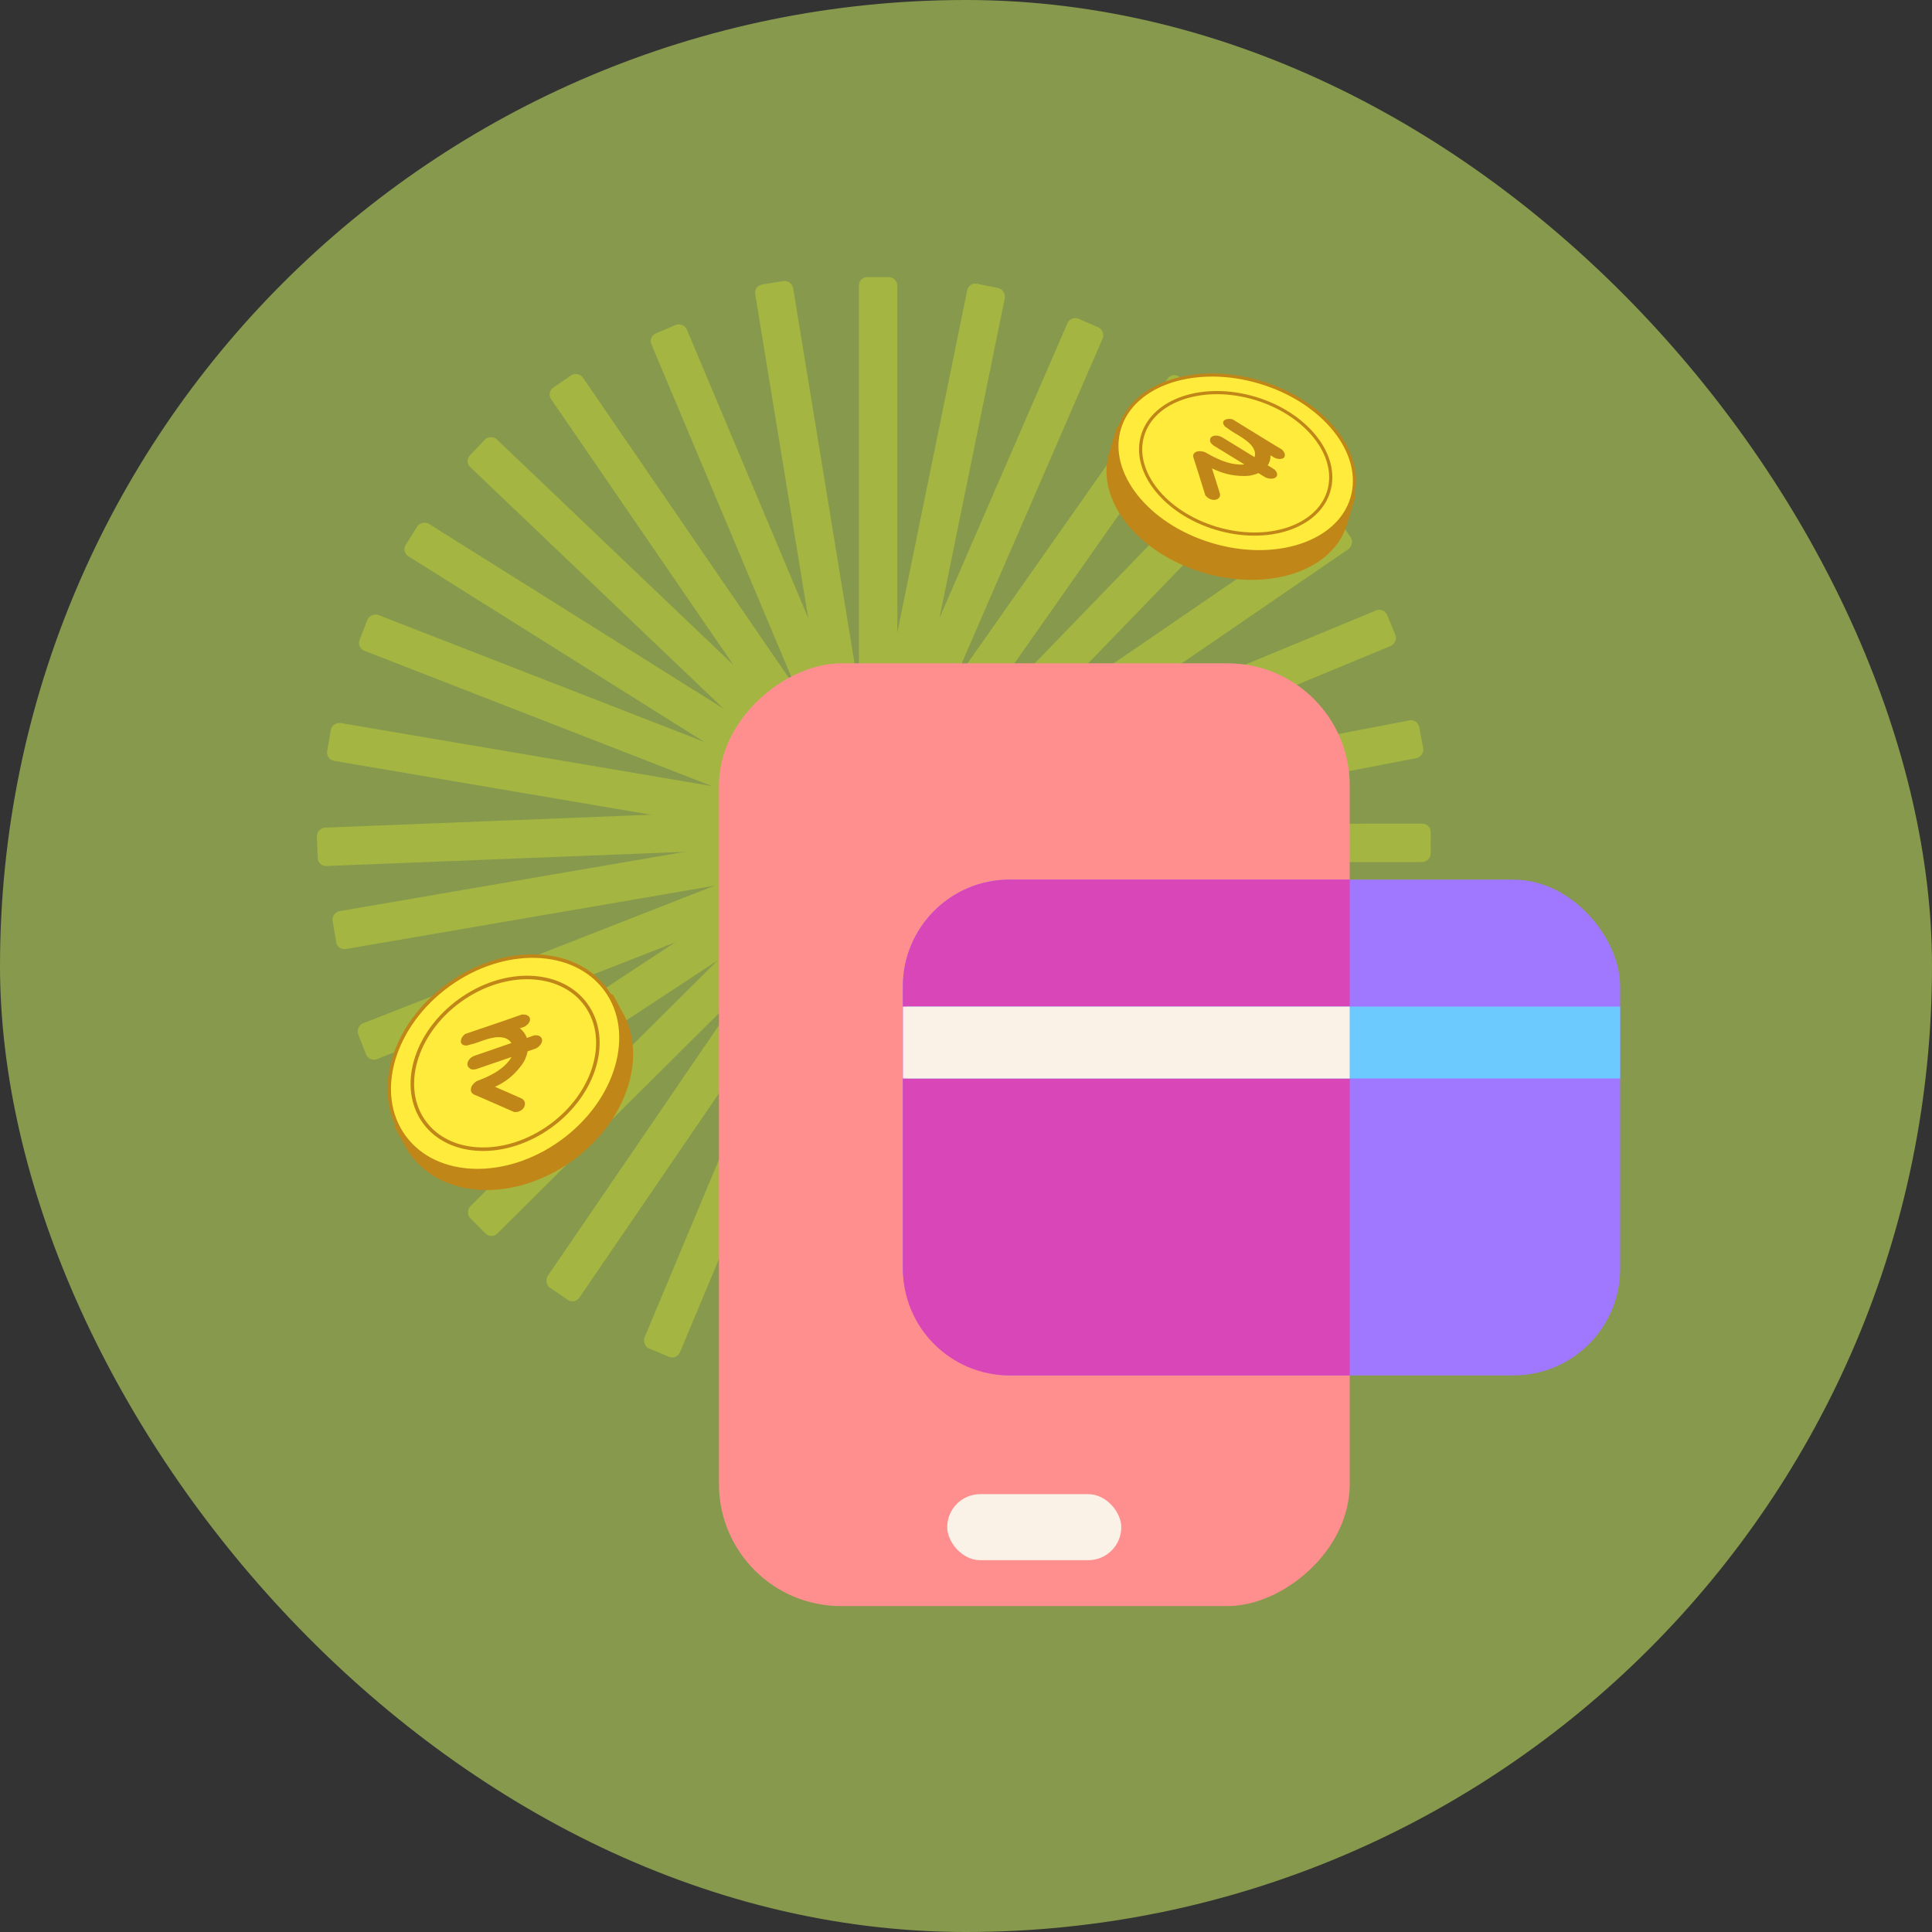 <svg width="330" height="330" viewBox="0 0 330 330" fill="none" xmlns="http://www.w3.org/2000/svg">
<rect x="0" y="0" width="330" height="330" fill="#333333" stroke="none"/>
<rect width="330" height="330" rx="165" fill="#DBFF66" fill-opacity="0.5"/>
<g opacity="0.4">
<rect x="146.707" y="47.333" width="6.562" height="69.993" rx="1.423" fill="#D1DF31"/>
<rect x="165.492" y="48.183" width="6.562" height="69.993" rx="1.423" transform="rotate(11.544 165.492 48.183)" fill="#D1DF31"/>
<rect x="182.902" y="53.876" width="6.562" height="69.993" rx="1.423" transform="rotate(23.459 182.902 53.876)" fill="#D1DF31"/>
<rect x="200.234" y="63.513" width="6.562" height="69.993" rx="1.423" transform="rotate(35.09 200.234 63.513)" fill="#D1DF31"/>
<rect x="214.895" y="73.859" width="6.562" height="69.993" rx="1.423" transform="rotate(44.048 214.895 73.859)" fill="#D1DF31"/>
<rect x="227.816" y="87.559" width="6.562" height="69.993" rx="1.423" transform="rotate(55.592 227.816 87.559)" fill="#D1DF31"/>
<rect x="236.379" y="103.716" width="6.562" height="69.993" rx="1.423" transform="rotate(67.507 236.379 103.716)" fill="#D1DF31"/>
<rect x="242.137" y="122.777" width="6.562" height="69.993" rx="1.423" transform="rotate(79.139 242.137 122.777)" fill="#D1DF31"/>
<rect x="244.375" y="140.682" width="6.562" height="69.993" rx="1.423" transform="rotate(89.961 244.375 140.682)" fill="#D1DF31"/>
<rect x="243.508" y="159.507" width="6.562" height="69.993" rx="1.423" transform="rotate(101.505 243.508 159.507)" fill="#D1DF31"/>
<rect x="237.855" y="176.916" width="6.562" height="69.993" rx="1.423" transform="rotate(113.419 237.855 176.916)" fill="#D1DF31"/>
<rect x="228.203" y="194.253" width="6.562" height="69.993" rx="1.423" transform="rotate(125.051 228.203 194.253)" fill="#D1DF31"/>
<rect x="219.008" y="209.111" width="6.562" height="69.993" rx="1.423" transform="rotate(135.203 219.008 209.111)" fill="#D1DF31"/>
<rect x="205.043" y="221.748" width="6.562" height="69.993" rx="1.423" transform="rotate(146.747 205.043 221.748)" fill="#D1DF31"/>
<rect x="188.703" y="229.991" width="6.562" height="69.993" rx="1.423" transform="rotate(158.662 188.703 229.991)" fill="#D1DF31"/>
<rect x="169.613" y="235.329" width="6.562" height="69.993" rx="1.423" transform="rotate(170.293 169.613 235.329)" fill="#D1DF31"/>
<rect x="151.902" y="238.329" width="6.562" height="69.993" rx="1.423" transform="rotate(179.251 151.902 238.329)" fill="#D1DF31"/>
<rect x="133.055" y="237.715" width="6.562" height="69.993" rx="1.423" transform="rotate(-169.205 133.055 237.715)" fill="#D1DF31"/>
<rect x="115.59" y="232.306" width="6.562" height="69.993" rx="1.423" transform="rotate(-157.29 115.59 232.306)" fill="#D1DF31"/>
<rect x="98.156" y="222.834" width="6.562" height="69.993" rx="1.423" transform="rotate(-145.658 98.156 222.834)" fill="#D1DF31"/>
<rect x="83.934" y="211.709" width="6.562" height="69.993" rx="1.423" transform="rotate(-134.836 83.934 211.709)" fill="#D1DF31"/>
<rect x="71.289" y="197.725" width="6.562" height="69.993" rx="1.423" transform="rotate(-123.292 71.289 197.725)" fill="#D1DF31"/>
<rect x="63.043" y="181.427" width="6.562" height="69.993" rx="1.423" transform="rotate(-111.378 63.043 181.427)" fill="#D1DF31"/>
<rect x="57.672" y="162.342" width="6.562" height="69.993" rx="1.423" transform="rotate(-99.746 57.672 162.342)" fill="#D1DF31"/>
<rect x="54.324" y="147.98" width="6.562" height="69.993" rx="1.423" transform="rotate(-92.27 54.324 147.98)" fill="#D1DF31"/>
<rect x="55.645" y="129.722" width="6.562" height="69.993" rx="1.423" transform="rotate(-80.356 55.645 129.722)" fill="#D1DF31"/>
<rect x="60.898" y="110.636" width="6.562" height="69.993" rx="1.423" transform="rotate(-68.724 60.898 110.636)" fill="#D1DF31"/>
<rect x="68.547" y="94.267" width="6.562" height="69.993" rx="1.423" transform="rotate(-57.902 68.547 94.267)" fill="#D1DF31"/>
<rect x="79.281" y="78.796" width="6.562" height="69.993" rx="1.423" transform="rotate(-46.358 79.281 78.796)" fill="#D1DF31"/>
<rect x="93.328" y="67.009" width="6.562" height="69.993" rx="1.423" transform="rotate(-34.443 93.328 67.009)" fill="#D1DF31"/>
<rect x="110.711" y="57.49" width="6.562" height="69.993" rx="1.423" transform="rotate(-22.812 110.711 57.49)" fill="#D1DF31"/>
<rect x="128.762" y="48.822" width="6.562" height="69.993" rx="1.423" transform="rotate(-9.295 128.762 48.822)" fill="#D1DF31"/>
</g>
<rect x="230.543" y="113.3" width="161.031" height="107.74" rx="20.854" transform="rotate(90 230.543 113.3)" fill="#FF8F8F"/>
<rect x="161.793" y="255.212" width="29.729" height="11.28" rx="5.64" fill="#FAF2E6"/>
<rect x="154.219" y="150.243" width="122.519" height="84.688" rx="18.236" fill="#9F78FF"/>
<path fill-rule="evenodd" clip-rule="evenodd" d="M230.542 150.243L230.542 234.931H172.455C162.383 234.931 154.219 226.767 154.219 216.695V168.479C154.219 158.408 162.383 150.243 172.455 150.243H230.542Z" fill="#D846B8"/>
<rect x="154.887" y="171.934" width="121.845" height="12.277" fill="#6DCAFF"/>
<path fill-rule="evenodd" clip-rule="evenodd" d="M230.535 171.934L230.535 184.212H154.227V171.934H230.535Z" fill="#FAF2E6"/>
<path d="M229.655 89.25L229.663 89.258L230.973 84.902L229.951 85.267C229.454 80.739 226.237 76.027 220.674 72.614C211.227 66.821 198.684 66.994 192.658 72.984C192.281 73.36 191.937 73.752 191.626 74.161L191.168 73.265L190.087 76.927L190.103 76.91C188.003 82.619 191.263 89.674 198.839 94.323C208.286 100.116 220.829 99.943 226.855 93.953C228.273 92.543 229.19 90.93 229.663 89.225L229.655 89.25Z" fill="#C08718" stroke="#C08718" stroke-width="0.969" stroke-linecap="round" stroke-linejoin="round"/>
<path d="M206.902 93.005C217.868 96.298 228.622 92.762 230.921 85.107C233.22 77.452 226.194 68.576 215.227 65.283C204.261 61.99 193.507 65.525 191.208 73.181C188.909 80.836 195.936 89.711 206.902 93.005Z" fill="#FFEB3C" stroke="#C08718" stroke-width="0.543" stroke-linecap="round" stroke-linejoin="round"/>
<path d="M207.733 90.238C216.508 92.873 225.114 90.042 226.955 83.914C228.795 77.786 223.173 70.682 214.397 68.047C205.622 65.411 197.016 68.242 195.176 74.37C193.335 80.498 198.957 87.602 207.733 90.238Z" fill="#FFEB3C" stroke="#C08718" stroke-width="0.543" stroke-linecap="round" stroke-linejoin="round"/>
<path d="M206.7 75.291C206.659 75.014 206.726 74.814 206.911 74.647C207.087 74.489 207.355 74.406 207.698 74.398C208.041 74.391 208.417 74.501 208.835 74.736L214.281 78.082C214.45 77.598 214.384 77.112 214.109 76.601C213.868 76.19 213.576 75.846 213.234 75.552C212.892 75.258 212.524 74.99 212.132 74.729C211.739 74.469 211.33 74.225 210.904 73.981C210.478 73.737 210.06 73.451 209.651 73.14L209.242 72.863C209.017 72.603 208.917 72.385 208.918 72.201C208.918 72.017 209.002 71.867 209.162 71.758C209.321 71.65 209.522 71.584 209.765 71.559C210.007 71.535 210.258 71.552 210.526 71.62C211.879 72.444 213.24 73.293 214.602 74.126C215.963 74.975 217.425 75.857 218.962 76.782C219.237 77.059 219.404 77.311 219.445 77.553C219.495 77.788 219.461 77.989 219.326 78.139C219.192 78.289 218.991 78.372 218.698 78.397C218.405 78.421 218.071 78.353 217.686 78.184L217.01 77.772C217.025 78.09 216.991 78.391 216.907 78.676C216.822 78.96 216.704 79.227 216.544 79.486L217.689 80.184C217.964 80.461 218.114 80.713 218.138 80.955C218.163 81.198 218.095 81.382 217.919 81.524C217.76 81.665 217.517 81.74 217.207 81.764C216.898 81.788 216.555 81.712 216.162 81.552L214.934 80.804C214.574 80.978 214.163 81.103 213.736 81.194C213.309 81.284 212.841 81.317 212.347 81.307C211.36 81.287 210.456 81.167 209.62 80.964C208.784 80.761 207.915 80.44 207.012 80.003C207.485 81.468 207.949 82.926 208.389 84.374C208.413 84.684 208.345 84.918 208.152 85.093C207.959 85.269 207.75 85.36 207.482 85.376C207.222 85.4 206.938 85.349 206.637 85.215C206.336 85.08 206.078 84.87 205.869 84.576C205.529 83.479 205.181 82.391 204.85 81.302C204.51 80.221 204.161 79.132 203.813 78.044C203.789 77.784 203.831 77.575 203.957 77.433C204.083 77.291 204.242 77.183 204.452 77.125C204.661 77.067 204.879 77.051 205.138 77.077C205.389 77.094 205.615 77.154 205.832 77.238C206.3 77.507 206.776 77.768 207.252 78.012C207.729 78.256 208.213 78.475 208.715 78.677C209.216 78.879 209.735 79.031 210.27 79.15C210.805 79.269 211.357 79.337 211.926 79.356C212.102 79.365 212.302 79.365 212.537 79.316L207.291 76.104C206.916 75.827 206.716 75.558 206.666 75.291L206.7 75.291Z" fill="#C08718"/>
<path d="M104.328 170.342L104.191 170.843C100.104 166.324 92.841 164.74 85.141 167.37C74.311 171.085 66.723 181.728 68.203 191.142C68.29 191.692 68.41 192.219 68.546 192.724L67.907 192.307L69.478 195.125C69.673 195.527 69.884 195.908 70.12 196.275L70.263 196.525L70.278 196.504C74.041 202.136 81.989 204.366 90.481 201.45C101.311 197.735 108.899 187.093 107.419 177.679C107.124 175.807 106.483 174.121 105.567 172.658L104.325 170.324L104.328 170.342Z" fill="#C08718" stroke="#C08718" stroke-width="1.076" stroke-linecap="round" stroke-linejoin="round"/>
<path d="M103.522 169.098C98.158 161.715 86.088 161.339 76.562 168.259C67.036 175.179 63.663 186.775 69.026 194.158C74.39 201.542 86.46 201.917 95.986 194.997C105.512 188.077 108.886 176.482 103.522 169.098Z" fill="#FFEB3C" stroke="#C08718" stroke-width="0.603" stroke-miterlimit="10"/>
<path d="M100.081 171.598C95.788 165.687 86.126 165.386 78.502 170.925C70.878 176.463 68.178 185.744 72.472 191.655C76.765 197.565 86.427 197.866 94.051 192.328C101.675 186.789 104.375 177.508 100.081 171.598Z" fill="#FFEB3C" stroke="#C08718" stroke-width="0.603" stroke-miterlimit="10"/>
<path d="M80.265 182.491C80.005 182.335 79.868 182.121 79.836 181.854C79.814 181.594 79.909 181.306 80.108 181.012C80.316 180.725 80.644 180.476 81.107 180.309L87.35 178.161C87.039 177.675 86.585 177.36 85.963 177.233C85.46 177.142 84.979 177.133 84.51 177.198C84.051 177.27 83.58 177.382 83.122 177.52C82.656 177.668 82.183 177.827 81.713 178.004C81.242 178.182 80.74 178.336 80.221 178.446L79.727 178.589C79.369 178.589 79.114 178.517 78.951 178.382C78.789 178.248 78.713 178.062 78.718 177.855C78.723 177.647 78.783 177.431 78.916 177.203C79.05 176.975 79.218 176.789 79.444 176.612C80.997 176.086 82.558 175.549 84.13 175.02C85.701 174.491 87.37 173.918 89.124 173.294C89.533 173.268 89.86 173.31 90.087 173.444C90.323 173.566 90.465 173.751 90.518 173.968C90.571 174.186 90.514 174.42 90.357 174.68C90.2 174.94 89.936 175.169 89.555 175.38L88.789 175.651C89.076 175.859 89.313 176.113 89.517 176.392C89.72 176.67 89.879 176.965 89.987 177.286L91.289 176.837C91.698 176.81 92.017 176.864 92.229 177.018C92.442 177.173 92.576 177.368 92.595 177.609C92.614 177.851 92.541 178.107 92.359 178.38C92.176 178.653 91.903 178.893 91.531 179.093L90.121 179.578C90.038 180.005 89.907 180.43 89.722 180.863C89.536 181.297 89.271 181.705 88.959 182.111C88.335 182.924 87.679 183.601 86.986 184.152C86.292 184.703 85.487 185.205 84.55 185.644C86.112 186.311 87.656 186.98 89.184 187.67C89.46 187.871 89.629 188.108 89.654 188.386C89.679 188.664 89.635 188.925 89.494 189.163C89.353 189.402 89.13 189.597 88.835 189.756C88.541 189.915 88.192 189.97 87.811 189.936C86.65 189.432 85.497 188.918 84.347 188.421C83.205 187.915 82.045 187.411 80.887 186.925C80.654 186.755 80.493 186.574 80.451 186.364C80.409 186.154 80.414 185.947 80.492 185.728C80.57 185.508 80.699 185.31 80.867 185.123C81.043 184.926 81.235 184.774 81.433 184.658C81.966 184.461 82.478 184.249 82.98 184.029C83.481 183.81 83.977 183.553 84.451 183.281C84.925 183.009 85.391 182.682 85.833 182.321C86.274 181.96 86.67 181.55 87.021 181.09C87.14 180.949 87.253 180.772 87.368 180.547L81.347 182.613C80.875 182.724 80.515 182.706 80.263 182.539L80.265 182.491Z" fill="#C08718"/>
</svg>
